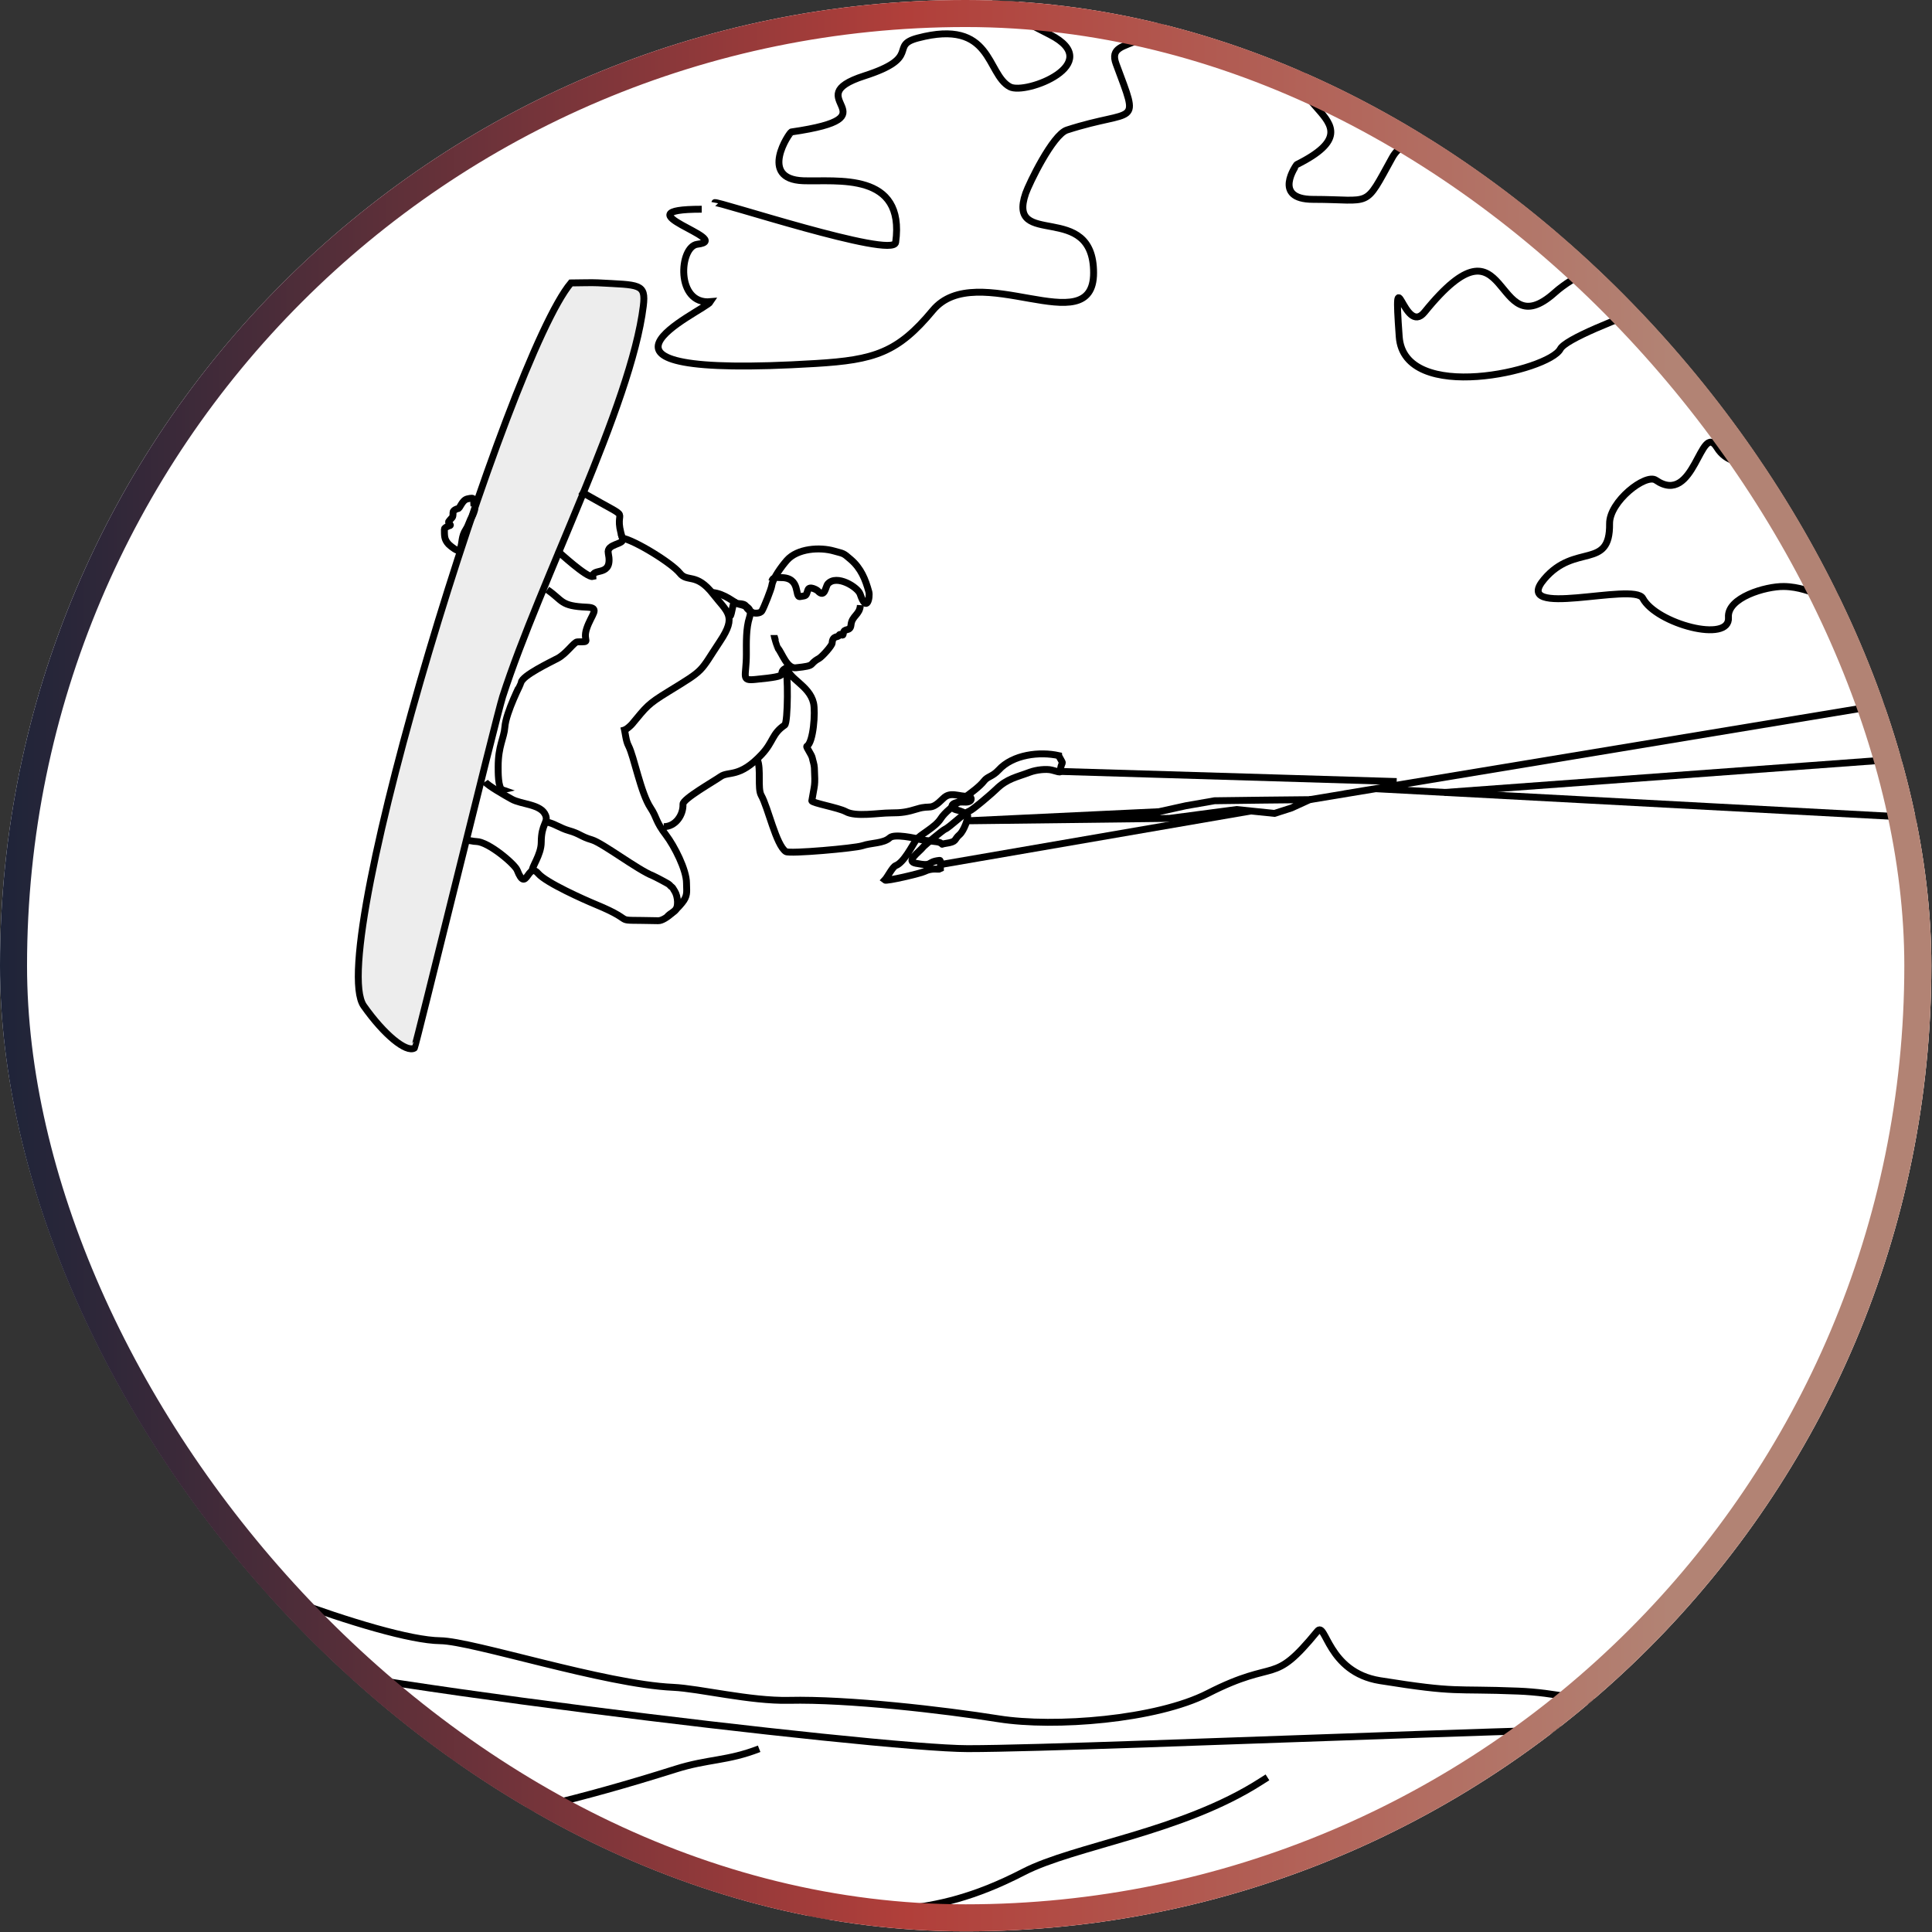<?xml version="1.0" encoding="UTF-8"?> <svg xmlns="http://www.w3.org/2000/svg" width="268" height="268" viewBox="0 0 268 268" fill="none"><rect x="0" y="0" width="268" height="268" fill="#333333" stroke="none"/><g clip-path="url(#clip0_220_143)"><rect width="267.91" height="267.91" rx="133.955" fill="url(#paint0_linear_220_143)"></rect><g clip-path="url(#clip1_220_143)"><rect width="508.586" height="283.876" transform="translate(-65.37 -7.928)" fill="white"></rect><path d="M-65.37 210.213C-52.392 208.441 -37.946 209.791 -25.912 214.01C-4.411 221.554 9.765 220.001 29.613 228.423C39.688 232.693 121.777 242.566 134.232 242.566C152.392 242.566 245.958 238.127 250.093 239.865C261.062 244.456 335.843 241.047 352.433 240.068C359.488 239.663 442.775 224.626 443.18 223.022" stroke="black" stroke-width="0.957" stroke-miterlimit="22.926"></path><path d="M-65.37 200.457C-57.792 203.546 -32.157 204.947 -30.571 195.884C-29.491 189.673 -24.106 199.951 -23.769 201.014C-5.592 202.567 -11.939 188.981 -5.779 198.905C-0.918 206.719 12.111 207.191 19.739 212.541C26.541 217.317 52.937 227.494 61.071 227.595C65.544 227.646 83.855 233.637 93.373 234.059C97.035 234.228 104.039 235.983 109.44 235.865C117.591 235.679 130.79 237.198 138.536 238.43C146.266 239.662 160.408 238.549 167.547 234.903C177.353 229.891 176.374 234.059 182.737 226.279C183.935 224.811 184.104 231.95 191.412 233.131C202.365 234.886 201.402 234.211 210.617 234.583C220.76 234.988 228.54 239.19 241.147 238.295C241.198 238.295 247.054 239.426 248.489 239.629" stroke="black" stroke-width="0.957" stroke-miterlimit="22.926"></path><path d="M-60.476 233.115C-55.177 243.173 -16.192 243.005 -7.652 244.895C14.913 249.89 39.62 248.827 62.134 244.54L63.484 243.798" stroke="black" stroke-width="0.957" stroke-miterlimit="22.926"></path><path d="M-56.51 249.908C-46.029 257.671 11.588 258.279 26.338 256.929C54.084 254.38 66.438 254.009 93.727 245.402C98.217 243.984 100.884 244.305 105.306 242.583" stroke="black" stroke-width="0.957" stroke-miterlimit="22.926"></path><path d="M-47.971 262.734C-46.891 262.734 -15.382 268.894 -10.065 269.552C6.643 271.611 54.556 272.86 70.792 270.666C84.412 268.826 97.356 269.333 109.44 266.683C121.777 263.966 128.241 266.784 141.979 259.679C149.067 256.017 163.919 254.177 174.889 247.139L175.817 246.549" stroke="black" stroke-width="0.957" stroke-miterlimit="22.926"></path><path fill-rule="evenodd" clip-rule="evenodd" d="M79.196 39.249C70.488 49.629 45.004 131.768 50.455 139.532C53.307 143.582 56.362 146.029 57.476 145.388C57.644 145.287 68.8 99.55 69.729 96.631C74.927 80.513 87.534 56.261 89.238 42.456C89.627 39.283 88.698 39.553 82.96 39.232C82.032 39.182 80.26 39.249 79.196 39.249Z" fill="#EDEDED"></path><path d="M79.196 39.249C70.488 49.629 45.004 131.768 50.455 139.532C53.307 143.582 56.362 146.029 57.476 145.388C57.644 145.287 68.8 99.55 69.729 96.631C74.927 80.513 87.534 56.261 89.238 42.456C89.627 39.283 88.698 39.553 82.96 39.232C82.032 39.182 80.26 39.249 79.196 39.249Z" stroke="black" stroke-width="0.957" stroke-miterlimit="22.926"></path><path d="M98.774 82.184C100.529 82.319 101.997 83.686 102.233 83.703C104.191 83.838 102.808 84.159 104.462 85.003C104.58 85.053 105.424 85.171 105.694 84.733C105.981 84.26 106.993 81.712 107.061 81.222C107.213 80.193 108.444 78.539 109.153 77.729C110.604 76.075 113.727 75.855 115.735 76.446C117.018 76.817 116.916 76.648 118.013 77.611C119.431 78.826 120.056 80.378 120.528 82.117C120.714 82.825 120.241 85.154 119.313 82.403C118.992 81.458 116.073 79.636 114.841 80.986C114.503 81.357 114.436 83.028 113.44 81.965C113.339 81.847 112.275 81.222 112.073 81.83C111.769 82.741 111.905 82.589 110.993 82.758C110.183 82.91 111.145 80.091 108.327 80.125C107.803 80.125 107.23 79.973 107.061 80.615" stroke="black" stroke-width="0.957" stroke-miterlimit="22.926"></path><path d="M119.347 83.941C119.279 85.291 118.165 85.409 118.047 86.692C117.946 87.704 117.052 87.029 116.984 87.873C116.934 88.447 116.546 87.721 116.377 88.143C116.259 88.464 115.482 88.109 115.432 89.206C115.415 89.561 114.047 91.096 113.592 91.35C112.039 92.193 113.372 92.328 110.385 92.632C109.153 92.75 108.512 90.641 107.871 89.847C107.854 89.831 107.364 88.21 107.364 88.092" stroke="black" stroke-width="0.957" stroke-miterlimit="22.926"></path><path d="M109.221 92.564C109.221 94.116 112.275 95.028 112.849 97.525C113.136 98.757 112.832 103.01 111.921 103.517C111.769 103.601 112.613 104.681 112.697 105.204C112.731 105.441 112.951 106.031 112.968 106.504C113.103 109.187 113.001 108.681 112.613 111.078C112.563 111.381 116.343 112.04 117.322 112.58C118.723 113.356 121.828 112.765 123.532 112.765C125.102 112.765 125.811 112.647 127.296 112.191C129.135 111.618 129.051 112.546 130.84 110.757C131.853 109.744 132.916 110.521 134.418 110.47C134.756 110.453 135.076 111.331 133.81 111.263C131.734 111.145 131.617 112.141 132.798 112.377C133.068 112.428 134.098 112.833 134.199 113.035C134.401 113.423 133.675 115.28 133.135 115.752C132.241 116.512 132.849 116.748 131.144 117.001C130.351 117.119 131.026 117.238 130.384 116.883C130.047 116.698 128.376 116.647 127.701 116.461C126.874 116.242 124.055 115.634 123.431 116.208C122.553 117.018 120.899 116.883 119.6 117.322C118.604 117.66 109.541 118.47 109.018 118.132C107.651 117.238 106.554 112.006 105.592 110.318C105.052 109.356 105.609 106.656 105.053 105.373C105.019 105.289 104.951 105.204 104.934 105.103" stroke="black" stroke-width="0.957" stroke-miterlimit="22.926"></path><path d="M86.522 100.799C86.775 101.711 86.792 102.723 87.197 103.483C87.956 104.968 88.885 110.031 90.252 112.073C91.163 113.457 90.892 113.879 92.411 115.87C93.525 117.339 95.23 120.63 95.23 122.503C95.23 123.482 95.399 124.072 94.875 124.883C94.369 125.676 92.344 127.752 91.297 127.718C84.007 127.549 89.053 128.106 82.623 125.456C81.07 124.815 75.754 122.452 74.657 121.17C73.172 119.448 73.054 124.056 71.737 120.697C71.433 119.904 67.788 116.765 66.067 116.731C65.662 116.731 65.088 116.545 64.7 116.579" stroke="black" stroke-width="0.957" stroke-miterlimit="22.926"></path><path d="M67.282 108.445C67.636 108.968 70.168 110.403 70.961 110.842C72.328 111.618 75.062 111.517 75.686 113.103C76.074 114.099 75.079 114.284 75.079 116.833C75.079 118.622 73.661 120.343 73.847 120.85" stroke="black" stroke-width="0.957" stroke-miterlimit="22.926"></path><path d="M75.906 114.049C76.817 114.201 77.712 114.876 78.893 115.213C80.463 115.652 80.581 116.057 82.1 116.496C83.602 116.951 88.445 120.647 90.538 121.474C90.758 121.559 92.716 122.571 92.85 122.723C93.441 123.382 93.002 122.656 93.609 123.652C94.014 124.31 94.234 125.896 93.525 126.419C93.357 126.538 92.546 127.01 92.614 127.162" stroke="black" stroke-width="0.957" stroke-miterlimit="22.926"></path><path d="M75.906 81.796C78.134 83.315 77.678 84.075 81.425 84.227C83.332 84.311 82.032 85.205 81.374 87.214C80.766 89.07 82.168 89.037 80.092 89.037C79.636 89.037 78.555 90.707 77.34 91.332C76.395 91.838 72.412 93.728 72.311 94.656C72.311 94.69 70.185 98.791 70.033 100.867C69.915 102.42 69.104 103.466 69.104 106.352C69.104 107.027 69.071 109.339 69.695 109.559L69.037 109.711" stroke="black" stroke-width="0.957" stroke-miterlimit="22.926"></path><path d="M85.83 74.624C86.96 74.27 93.087 77.983 94.302 79.502C95.348 80.835 96.563 79.384 98.909 82.388C100.901 84.953 102.251 85.409 99.888 88.953C96.935 93.408 97.897 92.75 92.682 95.957C89.813 97.712 89.694 98.016 87.669 100.446C87.483 100.665 86.927 101.155 86.64 101.273" stroke="black" stroke-width="0.957" stroke-miterlimit="22.926"></path><path d="M77.526 76.599C77.475 76.514 81.408 80.176 82.235 79.974C82.15 78.691 85.087 80.126 84.378 76.75C84.091 75.383 86.656 75.569 86.369 74.708C84.732 69.865 88.647 72.801 80.985 68.43C80.85 68.363 80.597 68.211 80.496 68.143" stroke="black" stroke-width="0.957" stroke-miterlimit="22.926"></path><path d="M65.746 70.202C65.645 69.189 65.949 68.953 64.835 69.206C64.042 69.392 63.822 70.59 63.502 70.556C63.485 70.556 62.843 70.742 62.843 71.079C62.843 71.957 62.759 71.636 62.236 72.362C62.118 72.531 62.675 72.885 62.405 72.902C62.405 72.902 61.645 73.155 61.645 73.391C61.662 74.269 61.578 74.792 62.236 75.501C62.371 75.636 63.62 76.716 63.788 76.278C64.21 75.214 63.923 74.505 64.666 73.375C65.004 72.852 65.121 72.227 65.459 71.704C65.56 71.535 65.948 70.641 65.83 70.539" stroke="black" stroke-width="0.957" stroke-miterlimit="22.926"></path><path d="M147.363 105.829C146.705 107.263 147.684 107.28 145.912 106.824C145.135 106.622 143.734 106.791 142.873 107.111C141.05 107.803 139.683 108.006 138.198 109.474C137.726 109.947 135.009 112.292 134.469 112.512C133.574 112.883 131.768 114.74 131.059 115.043C130.756 115.178 128.292 117.221 128.106 117.44C127.448 118.267 125.575 119.465 127.043 119.752C129.524 120.241 128.444 119.55 130.334 119.347C130.587 119.313 130.418 120.292 130.435 120.528C130.182 120.68 129.355 120.326 128.207 120.9C127.752 121.136 122.959 122.284 122.722 122.081C123.127 121.659 123.803 120.241 124.258 120.073C125.372 119.651 126.486 117.372 127.077 116.512C127.583 115.786 129.709 114.807 130.502 113.558C131.616 111.803 135.262 109.947 136.511 108.326C136.983 107.702 137.675 107.736 138.519 106.824C140.493 104.647 144.24 104.225 146.873 104.816C146.89 104.968 147.413 105.727 147.363 105.829Z" stroke="black" stroke-width="0.957" stroke-miterlimit="22.926"></path><path d="M134.098 113.862L160.763 112.596L164.51 111.769L168.475 111.077L175.108 110.993L181.674 110.925L179.158 112.073L176.796 112.833L171.53 112.292L162.214 113.524L134.098 113.862Z" stroke="black" stroke-width="0.957" stroke-miterlimit="22.926"></path><path d="M181.673 110.925L396.938 75.281L190.787 109.406L412.111 121.237" stroke="black" stroke-width="0.957" stroke-miterlimit="22.926"></path><path d="M200.356 109.93L292.588 103.146L400.803 77.712" stroke="black" stroke-width="0.957" stroke-miterlimit="22.926"></path><path d="M147.076 107.011L193.74 108.412" stroke="black" stroke-width="0.957" stroke-miterlimit="22.926"></path><path d="M130.502 119.922L173.538 112.496" stroke="black" stroke-width="0.957" stroke-miterlimit="22.926"></path><path d="M184.357 -7.566C176.678 -6.537 187.428 3.859 183.8 6.509C173.151 14.306 193.133 16.23 179.885 22.829C179.851 22.846 176.375 27.656 182.163 27.656C190.484 27.656 189.15 29.057 193.133 21.85C196.374 15.977 210.922 20.821 210.922 15.049C210.922 3.741 225.233 18.12 214.229 23.842C210.061 26.019 206.584 33.259 220.035 33.124C233.925 32.989 220.929 35.875 215.681 40.584C206.905 48.448 209.689 28.382 197.605 43.301C194.753 46.811 193.234 34.778 194.095 46.71C194.77 56.144 214.871 51.419 216.44 48.414C217.841 45.748 243.763 37.377 246.666 36.786C246.633 36.668 240.338 31.099 246.329 32.837C249.165 33.664 259.054 42.389 258.902 32.837C258.885 31.673 254.514 30.052 261.839 28.095C267.375 26.626 267.577 31.352 270.463 24.534C271.948 21.006 288.993 27.352 277.787 6.34C275.914 2.813 281.196 -8.849 269.45 -6.385C267.543 -5.98 265.484 1.176 256.118 0.433C253.097 -4.461 266.834 -7.397 262.176 -7.617C256.792 -7.87 252.101 -7.617 225.166 -7.617C217.925 -7.566 190.382 -8.376 184.357 -7.566Z" stroke="black" stroke-width="0.957" stroke-miterlimit="22.926"></path><path d="M341.515 42.388C339.827 42.102 340.806 38.912 334.882 37.14C331.388 36.093 322.579 33.292 320.942 29.815C320.014 27.857 320.941 34.676 317.448 28.229C315.254 24.178 306.073 24.077 307.254 28.33C300.993 26.322 300.251 21.731 294.395 23.233C290.817 24.161 294.377 28.651 282.209 30.237C279.661 30.575 279.779 34.777 278.277 35.773C272.842 39.384 270.53 34.828 267.307 40.616C266.564 41.933 264.235 41.258 261.957 43.722C261.467 44.262 247.493 42.135 249.417 46.624C250.615 49.426 265.113 47.029 264.522 54.59C264.303 57.476 256.202 53.746 255.19 60.194C254.751 62.928 250.177 60.16 248.489 61.898C247.274 63.147 240.742 66.252 238.16 62.067C235.865 58.337 235.106 70.337 229.688 66.607C228.287 65.645 223.241 69.56 223.275 72.649C223.36 79.129 218.499 75.281 214.212 80.328C209.419 85.981 226.667 80.699 227.882 82.994C229.756 86.522 240.034 89.289 239.764 85.644C239.561 82.893 244.928 81.323 247.443 81.357C251.763 81.408 253.586 84.344 256.202 80.935C258.902 77.425 267.188 79.636 270.513 80.952C271.374 81.29 277.349 82.707 277.18 80.108C276.809 74.471 284.977 79.771 288.066 73.476C289.281 70.995 291.441 72.193 286.631 66.894C282.344 62.151 291.88 63.451 284.724 60.531C283.036 59.839 276.066 54.371 275.576 53.021C273.855 48.261 279.34 49.713 283.171 49.764C294.58 49.932 282.614 56.143 289.837 58.202C295.998 59.957 290.04 56.514 296.757 61.881C304.588 68.126 311.457 65.307 299.693 58.286C297.736 57.122 299.188 54 302.968 53.746C306.698 53.51 301.702 48.093 313.077 48.093C322.511 48.093 321.279 51.62 329.329 52.447C337.818 53.342 330.072 46.523 335.591 45.949C338.831 45.612 339.169 40.853 341.296 42.085L341.515 42.388Z" stroke="black" stroke-width="0.957" stroke-miterlimit="22.926"></path><path d="M97.34 29.022C85.357 29.022 102.116 33.224 96.732 33.882C94.201 34.186 93.677 42.304 98.572 41.848C97.761 43.165 75.484 52.717 113.153 50.422C121.322 49.932 124.545 48.903 129.389 43.063C135.482 35.722 151.7 47.705 151.7 37.849C151.7 27.706 139.582 34.642 142.282 26.811C142.738 25.512 146.013 18.676 148.004 18.035C157.607 14.93 158.164 17.883 154.822 8.871C153.135 4.331 162.147 8.483 163.261 -3.264C163.497 -5.795 167.311 -6.74 166.569 -7.23C165.623 -7.837 159.564 -7.584 154.13 -7.584C130.452 -7.584 143.532 -5.171 143.43 -3.044C143.16 3.318 129.946 -3.247 145.675 4.82C153.472 8.82 142.3 13.208 140.089 12.044C136.781 10.289 137.743 2.525 127.313 5.276C123.263 6.339 127.954 7.943 119.904 10.525C110.267 13.613 124.545 16.162 109.778 18.305C109.525 18.339 105.137 24.836 111.415 25.073C116.057 25.241 125.608 23.756 124.241 33.629C123.921 35.941 99.213 27.756 99.146 28.111" stroke="black" stroke-width="0.957" stroke-miterlimit="22.926"></path><path d="M443.18 -7.567H-65.37V275.948H443.18V-7.567Z" stroke="black" stroke-width="0.957" stroke-miterlimit="22.926"></path><path d="M92.073 114.673C93.71 114.673 94.808 113.036 94.74 111.551C94.706 110.825 99.061 108.361 99.938 107.736C101.069 106.926 102.554 107.973 105.676 104.631C107.313 102.876 107.061 101.796 108.85 100.581C109.322 100.26 109.338 93.037 108.95 92.699C107.55 93.56 110.233 93.729 104.765 94.252C102.74 94.454 103.533 93.88 103.533 90.792C103.533 89.155 103.466 87.163 103.972 85.628C104.613 83.704 102.318 84.058 101.947 83.535C101.71 83.214 101.508 85.341 101.289 85.459L101.069 85.493" stroke="black" stroke-width="0.957" stroke-miterlimit="22.926"></path><path d="M443.18 -7.567H-65.37V275.948H443.18V-7.567Z" stroke="black" stroke-width="0.957" stroke-miterlimit="22.926"></path></g></g><rect x="1.875" y="1.875" width="264.16" height="264.16" rx="132.08" stroke="url(#paint1_linear_220_143)" stroke-width="3.751"></rect><defs><linearGradient id="paint0_linear_220_143" x1="0" y1="133.955" x2="267.91" y2="133.955" gradientUnits="userSpaceOnUse"><stop stop-color="#1E2439"></stop><stop offset="0.47" stop-color="#B13F3A"></stop><stop offset="0.865" stop-color="#B28374"></stop></linearGradient><linearGradient id="paint1_linear_220_143" x1="0" y1="133.955" x2="267.91" y2="133.955" gradientUnits="userSpaceOnUse"><stop stop-color="#1E2439"></stop><stop offset="0.47" stop-color="#B13F3A"></stop><stop offset="0.865" stop-color="#B28374"></stop></linearGradient><clipPath id="clip0_220_143"><rect width="267.91" height="267.91" rx="133.955" fill="white"></rect></clipPath><clipPath id="clip1_220_143"><rect width="508.586" height="283.876" fill="white" transform="translate(-65.37 -7.928)"></rect></clipPath></defs></svg> 